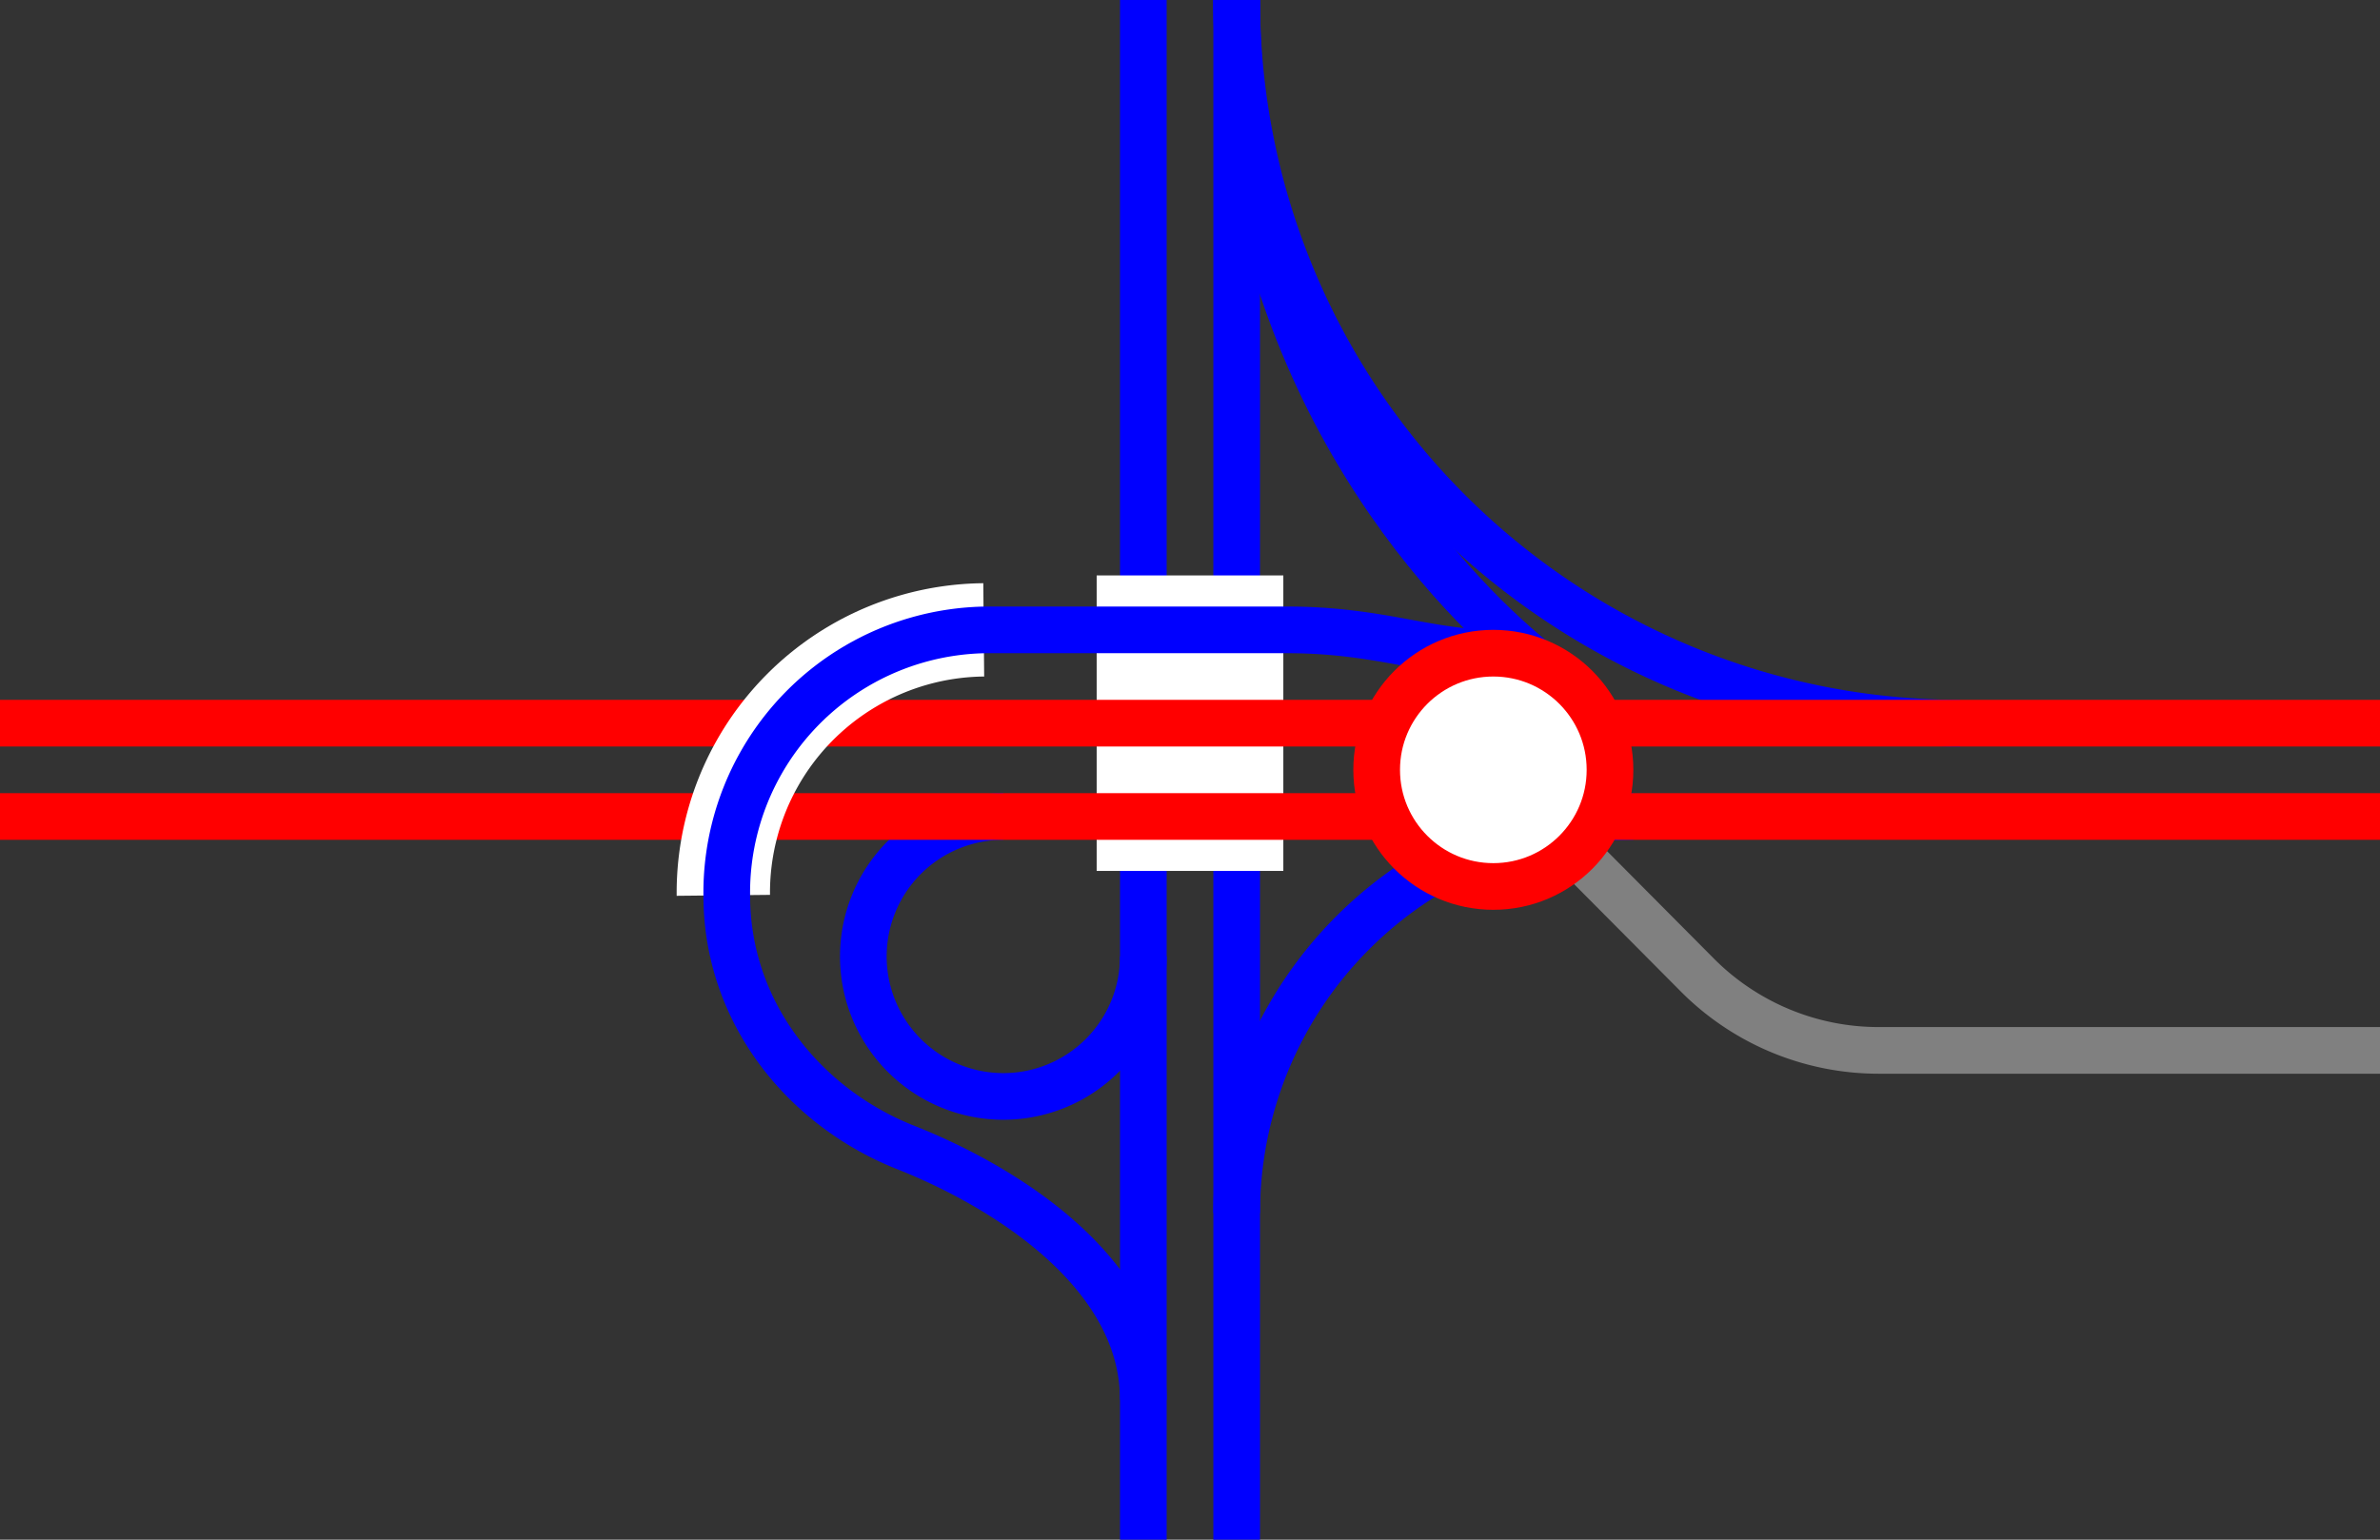 <svg viewBox="0 0 153 99" xmlns="http://www.w3.org/2000/svg"><rect x="0" y="0" width="153" height="99" fill="#333333" stroke="none"/><g fill="none"><path d="m73.5 99v-99" stroke="#00f" stroke-miterlimit="10" stroke-width="3"/><path d="m79.5 99v-99" stroke="#00f" stroke-miterlimit="10" stroke-width="3"/><path d="m150 54.02h3v3h-3z"/><path d="m0 53.99h3v3h-3z"/><path d="m98.61 42.48c-5.61-4.55-19.11-18.48-19.11-42.48" stroke="#00f" stroke-miterlimit="10" stroke-width="3"/><path d="m82.5 46.5h-12" stroke="#fff" stroke-miterlimit="10" stroke-width="19"/><path d="m79.5 0a46.5 46.5 0 0 0 46.5 46.5" stroke="#00f" stroke-miterlimit="10" stroke-width="3"/><path d="m73.5 61.5a9 9 0 1 1 -9-9" stroke="#00f" stroke-miterlimit="10" stroke-width="3"/><path d="m79.5 78a25.5 25.5 0 0 1 25.5-25.5" stroke="#00f" stroke-miterlimit="10" stroke-width="3"/><path d="m0 46.5h153" stroke="#f00" stroke-miterlimit="10" stroke-width="3"/><path d="m0 52.5h153" stroke="#f00" stroke-miterlimit="10" stroke-width="3"/><path d="m153 67.54h-32.21a16.44 16.44 0 0 1 -11.62-4.79l-13.17-13.25" stroke="#808080" stroke-miterlimit="10" stroke-width="3"/><path d="m46.5 57.57a16.9 16.9 0 0 1 16.74-17.07" stroke="#fff" stroke-miterlimit="10" stroke-width="6"/><path d="m73.5 90c0-8.11-8.79-13.65-15.28-16.22s-11.5-8.65-11.5-16.21a16.9 16.9 0 0 1 16.74-17.07h19.26c6 0 9 1.5 13.5 1.5" stroke="#00f" stroke-miterlimit="10" stroke-width="3"/></g><circle cx="96" cy="49.5" fill="#fff" r="7.5" stroke="#f00" stroke-miterlimit="10" stroke-width="3"/></svg>